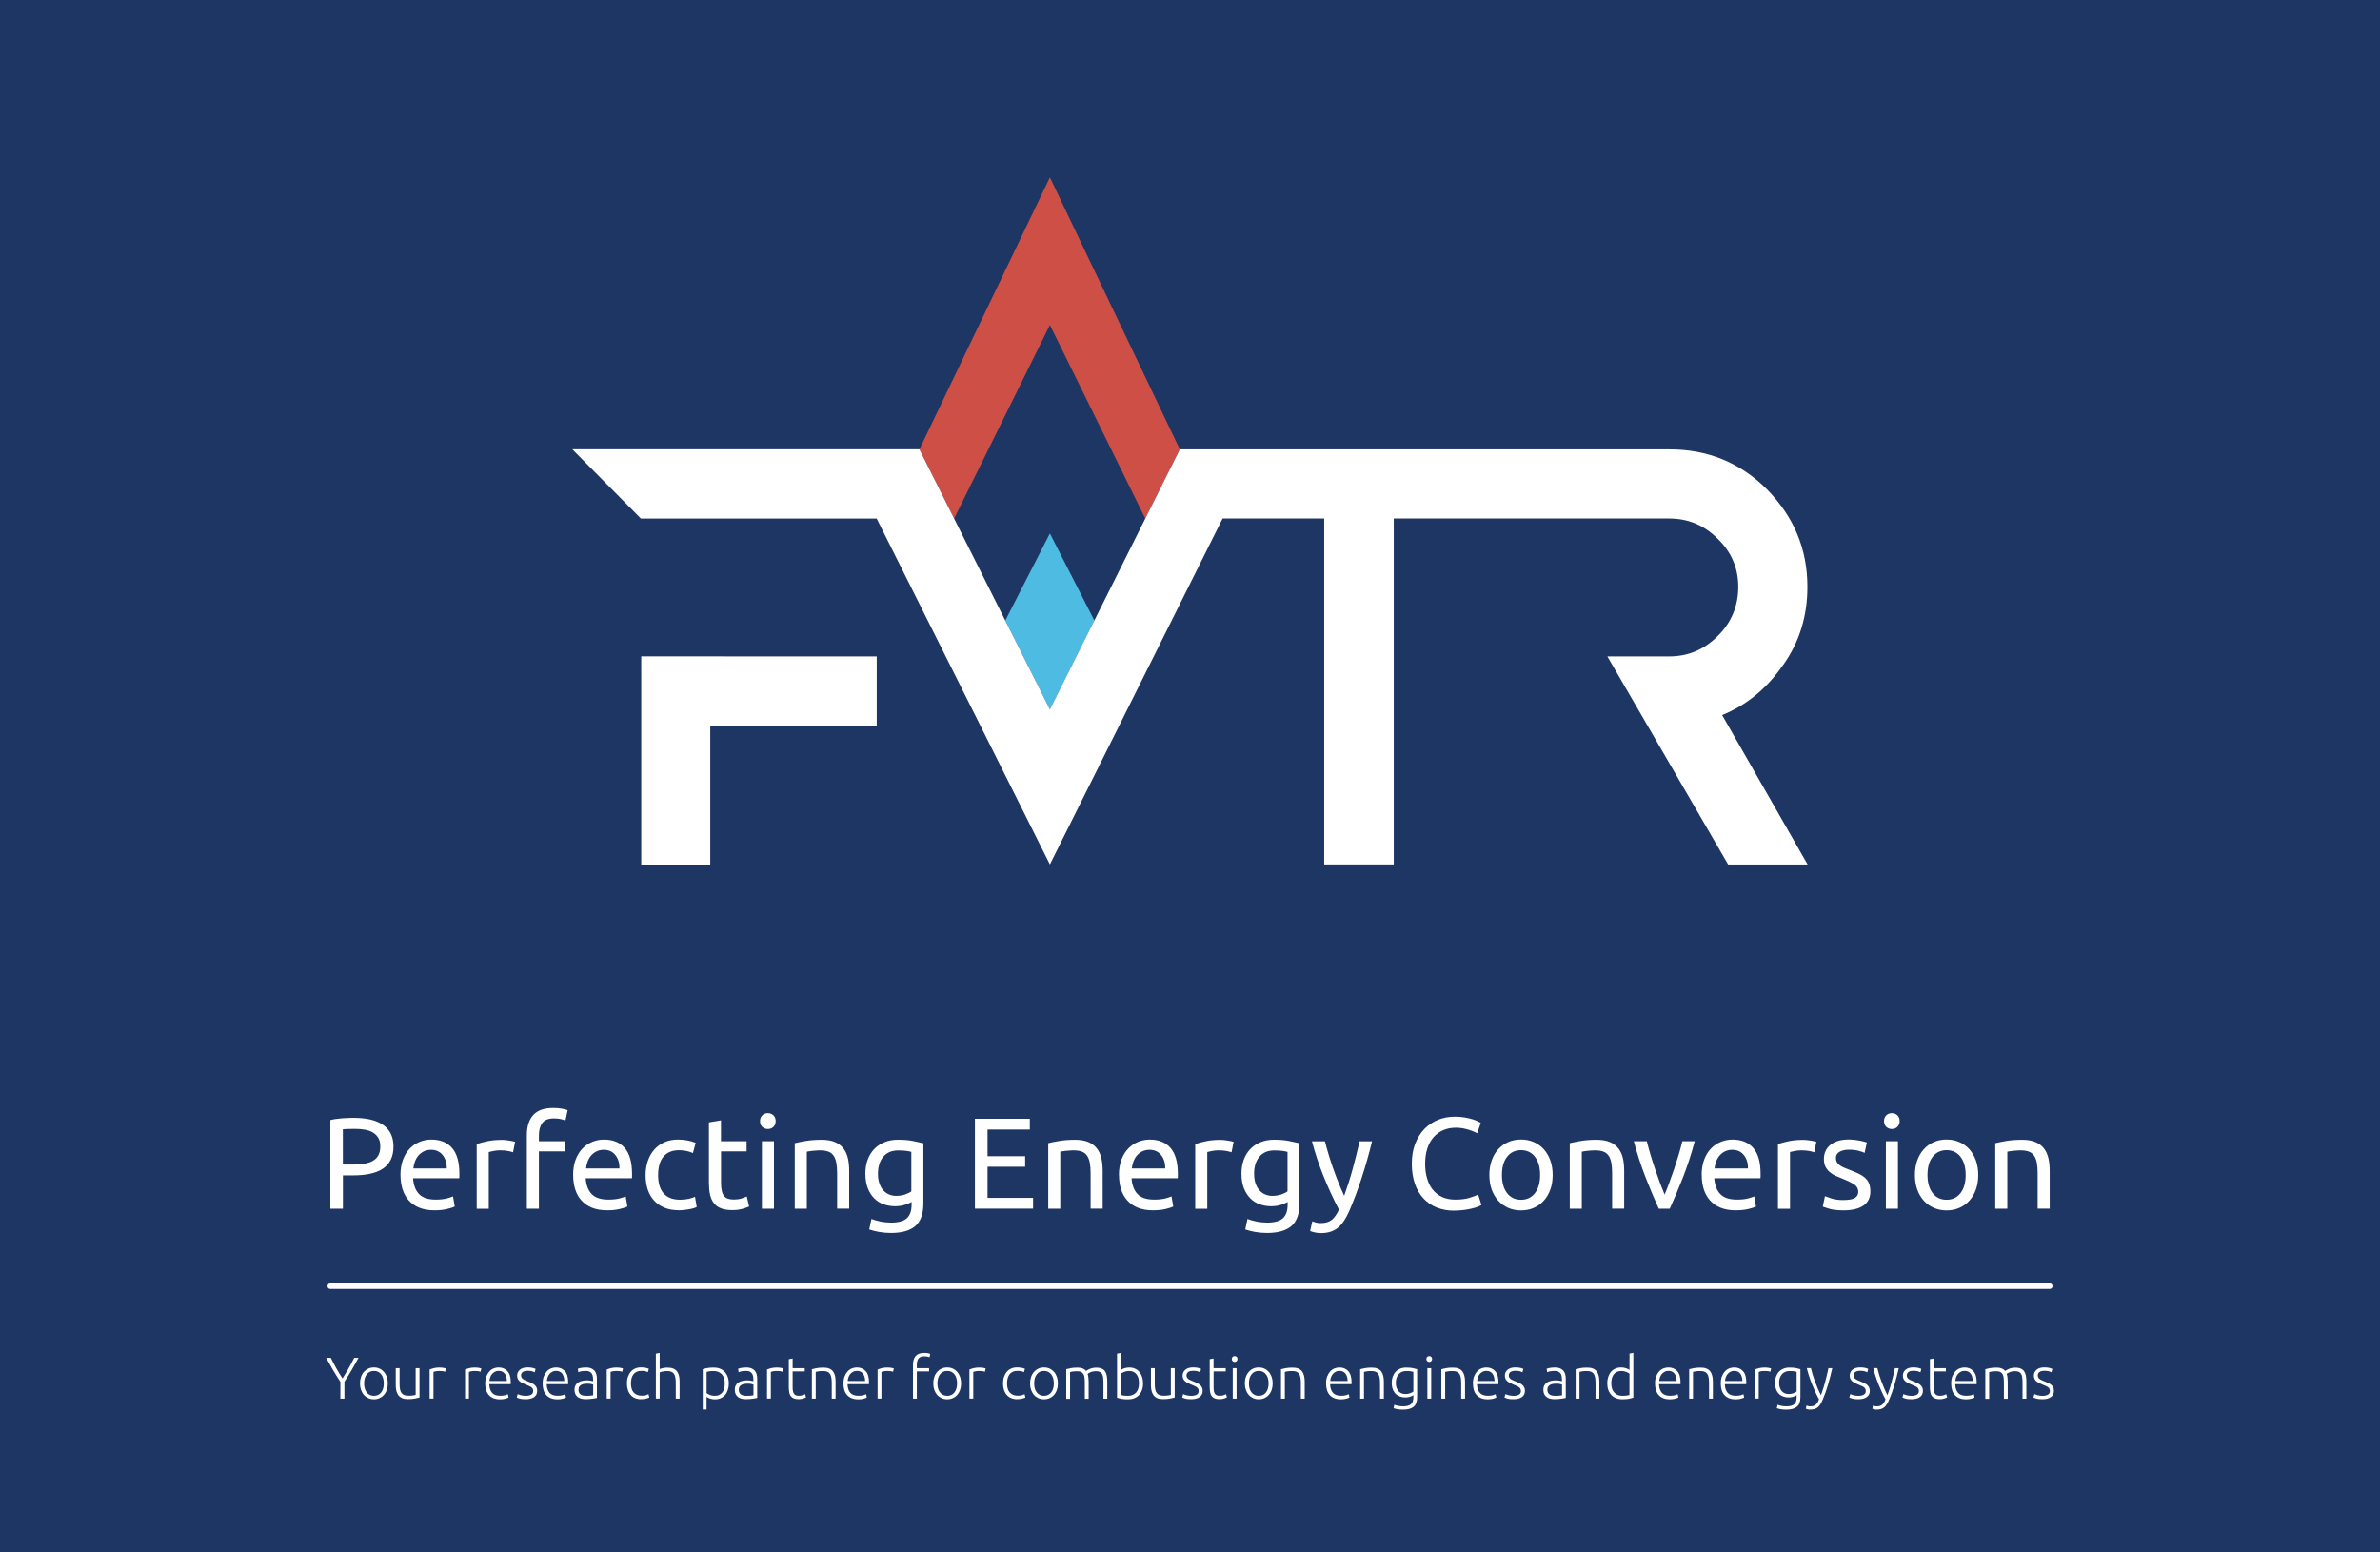 <?xml version="1.0" encoding="UTF-8"?>
<svg xmlns="http://www.w3.org/2000/svg" id="Ebene_1" data-name="Ebene 1" viewBox="0 0 460 300">
  <defs>
    <style>
      .cls-1 {
        fill: #fff;
      }

      .cls-2 {
        fill: #4ebce2;
      }

      .cls-3 {
        fill: #cd4f46;
      }

      .cls-4 {
        fill: #1e3664;
      }
    </style>
  </defs>
  <rect class="cls-4" x="-432.36" y="-341.72" width="1663.66" height="1194.89"></rect>
  <g>
    <g>
      <polygon class="cls-3" points="221.36 100.21 228.04 86.85 202.92 34.27 177.7 86.84 184.41 100.21 202.92 62.8 221.36 100.21"></polygon>
      <polygon class="cls-2" points="194.3 119.92 202.92 137.11 211.52 119.92 202.92 103.08 194.3 119.92"></polygon>
      <polygon class="cls-1" points="123.94 167.07 137.28 167.07 137.28 140.39 169.45 140.38 169.45 126.85 123.94 126.84 123.94 167.07"></polygon>
      <path class="cls-1" d="M344.61,128.56c3.21-4.51,4.72-9.53,4.72-15.15,0-7.32-2.61-13.54-7.83-18.86-5.22-5.22-11.53-7.71-18.86-7.71h-94.6l-25.12,50.26-25.23-50.28h-67.08l13.26,13.39h45.57l33.48,66.84,33.38-66.85h19.64v66.85h13.44v-66.85s53.25,0,53.25,0c3.61,0,6.72,1.27,9.33,3.88,2.71,2.61,4.01,5.72,4.01,9.33s-1.3,6.92-4.01,9.53c-2.61,2.61-5.72,3.91-9.33,3.91h-11.96s23.34,40.21,23.34,40.21h15.36l-16.52-28.87c4.71-1.91,8.63-5.12,11.74-9.63Z"></path>
    </g>
    <g>
      <path class="cls-1" d="M68.45,216.03c2.44,0,4.32.46,5.63,1.39,1.31.93,1.97,2.31,1.97,4.15,0,1-.18,1.86-.54,2.57-.36.71-.88,1.29-1.55,1.73s-1.5.76-2.47.97-2.06.3-3.28.3h-1.93v6.44h-2.43v-17.13c.68-.17,1.45-.28,2.29-.34s1.62-.09,2.32-.09ZM68.65,218.16c-1.04,0-1.83.02-2.38.07v6.82h1.83c.84,0,1.59-.05,2.26-.16.67-.11,1.23-.29,1.69-.55s.82-.61,1.07-1.07c.25-.45.38-1.03.38-1.73s-.13-1.22-.39-1.65-.61-.78-1.05-1.04-.96-.44-1.54-.54c-.59-.1-1.2-.15-1.86-.15Z"></path>
      <path class="cls-1" d="M77.4,227.09c0-1.15.17-2.16.5-3.02.33-.86.78-1.58,1.33-2.14.55-.57,1.19-.99,1.91-1.28s1.45-.43,2.21-.43c1.75,0,3.1.55,4.04,1.64.94,1.09,1.4,2.76,1.4,5v.39c0,.16,0,.31-.03.44h-8.93c.1,1.35.49,2.38,1.18,3.08.69.7,1.76,1.05,3.21,1.05.82,0,1.51-.07,2.07-.21.56-.14.98-.28,1.27-.41l.33,1.96c-.28.15-.78.31-1.49.48-.71.17-1.52.25-2.42.25-1.14,0-2.12-.17-2.95-.51s-1.51-.82-2.04-1.42c-.54-.6-.93-1.32-1.19-2.14s-.39-1.73-.39-2.72ZM86.35,225.81c.02-1.05-.25-1.92-.79-2.59-.54-.68-1.29-1.02-2.24-1.02-.53,0-1.01.11-1.42.31-.41.21-.76.48-1.04.81-.28.33-.51.72-.66,1.15-.16.43-.26.88-.31,1.33h6.47Z"></path>
      <path class="cls-1" d="M96.96,220.27c.2,0,.43.01.69.04.26.03.51.06.76.1.25.04.48.08.69.13s.36.08.46.11l-.4,2.03c-.18-.07-.49-.15-.92-.24-.43-.09-.97-.14-1.64-.14-.44,0-.87.05-1.29.14s-.71.16-.84.19v10.96h-2.33v-12.49c.55-.2,1.24-.39,2.06-.56s1.74-.26,2.76-.26Z"></path>
      <path class="cls-1" d="M106.91,214.12c.69,0,1.27.05,1.77.15.49.1.84.19,1.04.28l-.43,2.01c-.2-.1-.49-.2-.85-.29-.37-.09-.82-.14-1.35-.14-1.09,0-1.85.3-2.28.89-.44.59-.65,1.39-.65,2.39v1.13h5.01v1.96h-5.01v11.08h-2.33v-14.22c0-1.67.41-2.96,1.23-3.87.82-.91,2.11-1.37,3.86-1.37Z"></path>
      <path class="cls-1" d="M110.77,227.09c0-1.15.17-2.16.5-3.02.33-.86.78-1.58,1.33-2.14.55-.57,1.19-.99,1.91-1.28s1.45-.43,2.21-.43c1.75,0,3.1.55,4.04,1.64.94,1.09,1.4,2.76,1.4,5v.39c0,.16,0,.31-.03.44h-8.93c.1,1.35.49,2.38,1.18,3.08.69.7,1.76,1.05,3.21,1.05.82,0,1.51-.07,2.07-.21.56-.14.98-.28,1.27-.41l.33,1.96c-.28.15-.78.31-1.49.48-.71.17-1.52.25-2.42.25-1.14,0-2.12-.17-2.95-.51s-1.51-.82-2.04-1.42c-.54-.6-.93-1.32-1.19-2.14s-.39-1.73-.39-2.72ZM119.73,225.81c.02-1.05-.25-1.92-.79-2.59-.54-.68-1.29-1.02-2.24-1.02-.53,0-1.01.11-1.42.31-.41.21-.76.48-1.04.81-.28.33-.51.72-.66,1.15-.16.43-.26.88-.31,1.33h6.47Z"></path>
      <path class="cls-1" d="M131.18,233.88c-1.05,0-1.98-.17-2.77-.5-.79-.33-1.46-.8-2.01-1.4-.54-.6-.95-1.32-1.22-2.14-.27-.83-.4-1.74-.4-2.75s.15-1.92.44-2.76c.29-.84.71-1.56,1.24-2.17.53-.61,1.19-1.09,1.97-1.43s1.64-.51,2.6-.51c.58,0,1.17.05,1.75.15.58.1,1.14.26,1.68.48l-.53,1.98c-.35-.17-.76-.3-1.22-.4-.46-.1-.95-.15-1.47-.15-1.3,0-2.3.41-3,1.23-.69.82-1.04,2.02-1.04,3.59,0,.7.08,1.35.24,1.93.16.59.41,1.09.75,1.5.34.42.78.74,1.32.97s1.19.34,1.96.34c.62,0,1.18-.06,1.68-.18.5-.12.89-.24,1.18-.38l.33,1.96c-.13.08-.33.16-.58.24-.25.08-.53.14-.85.2-.32.06-.66.11-1.02.15s-.71.06-1.04.06Z"></path>
      <path class="cls-1" d="M139.36,220.54h4.94v1.96h-4.94v6.02c0,.65.05,1.19.15,1.62.1.43.25.76.45,1,.2.24.45.41.75.51.3.1.65.15,1.05.15.7,0,1.27-.08,1.69-.24.43-.16.72-.27.89-.34l.45,1.93c-.23.12-.64.26-1.23.44-.59.18-1.25.26-2.01.26-.89,0-1.62-.11-2.19-.34-.58-.23-1.04-.56-1.39-1.02-.35-.45-.6-1.01-.74-1.67-.14-.66-.21-1.43-.21-2.29v-11.63l2.33-.4v4.04Z"></path>
      <path class="cls-1" d="M148.41,218.18c-.42,0-.77-.14-1.07-.41-.29-.28-.44-.65-.44-1.12s.15-.84.44-1.12c.29-.28.65-.41,1.07-.41s.77.14,1.07.41c.29.28.44.65.44,1.12s-.15.84-.44,1.12c-.29.28-.65.41-1.07.41ZM149.59,233.58h-2.33v-13.04h2.33v13.04Z"></path>
      <path class="cls-1" d="M153.6,220.92c.53-.13,1.24-.28,2.13-.43.89-.15,1.91-.23,3.06-.23,1.04,0,1.9.15,2.58.44.68.29,1.23.7,1.64,1.23.41.53.7,1.16.87,1.89s.25,1.55.25,2.43v7.32h-2.33v-6.82c0-.8-.05-1.49-.16-2.06-.11-.57-.29-1.03-.54-1.38-.25-.35-.58-.61-1-.76-.42-.16-.94-.24-1.55-.24-.25,0-.51,0-.78.03-.27.02-.52.04-.77.06-.24.03-.46.06-.65.09-.19.03-.33.06-.41.08v11.01h-2.33v-12.66Z"></path>
      <path class="cls-1" d="M176.17,232.28c-.2.13-.59.31-1.17.51s-1.25.31-2.02.31-1.53-.13-2.22-.38c-.69-.25-1.3-.64-1.82-1.17s-.93-1.18-1.23-1.97c-.3-.79-.45-1.72-.45-2.81,0-.95.14-1.83.43-2.62s.7-1.48,1.24-2.06c.54-.58,1.21-1.03,1.99-1.35.79-.33,1.67-.49,2.66-.49,1.09,0,2.03.08,2.85.24.81.16,1.49.31,2.04.44v11.63c0,2.01-.52,3.46-1.55,4.36s-2.61,1.35-4.71,1.35c-.82,0-1.59-.07-2.32-.2-.73-.13-1.36-.29-1.89-.48l.43-2.03c.47.18,1.04.35,1.72.49.68.14,1.38.21,2.12.21,1.39,0,2.39-.28,3-.83.61-.55.92-1.43.92-2.63v-.55ZM176.14,222.6c-.23-.07-.55-.13-.94-.19-.39-.06-.92-.09-1.59-.09-1.25,0-2.22.41-2.9,1.23-.68.82-1.02,1.9-1.02,3.26,0,.75.1,1.4.29,1.93.19.53.45.98.78,1.33.33.35.7.61,1.13.78.43.17.87.25,1.32.25.62,0,1.19-.09,1.7-.26s.93-.38,1.23-.61v-7.62Z"></path>
      <path class="cls-1" d="M188.43,233.58v-17.38h10.61v2.08h-8.17v5.16h7.27v2.03h-7.27v6.02h8.8v2.08h-11.23Z"></path>
      <path class="cls-1" d="M202.59,220.92c.53-.13,1.24-.28,2.13-.43.89-.15,1.9-.23,3.06-.23,1.03,0,1.9.15,2.58.44.69.29,1.23.7,1.64,1.23.41.53.7,1.16.87,1.89s.25,1.55.25,2.43v7.32h-2.33v-6.82c0-.8-.05-1.49-.16-2.06-.11-.57-.29-1.03-.54-1.38s-.59-.61-1-.76c-.42-.16-.94-.24-1.55-.24-.25,0-.51,0-.78.03s-.52.04-.77.06c-.24.03-.46.06-.65.09-.19.03-.33.06-.41.08v11.01h-2.33v-12.66Z"></path>
      <path class="cls-1" d="M216.26,227.09c0-1.15.17-2.16.5-3.02.33-.86.78-1.58,1.33-2.14.55-.57,1.19-.99,1.91-1.28.72-.28,1.45-.43,2.21-.43,1.75,0,3.1.55,4.04,1.64s1.4,2.76,1.4,5v.39c0,.16,0,.31-.02.44h-8.93c.1,1.35.49,2.38,1.18,3.08.69.7,1.75,1.05,3.21,1.05.82,0,1.51-.07,2.07-.21.56-.14.98-.28,1.27-.41l.33,1.96c-.28.15-.78.31-1.49.48-.71.17-1.52.25-2.42.25-1.14,0-2.12-.17-2.95-.51-.83-.34-1.51-.82-2.04-1.42-.53-.6-.93-1.32-1.19-2.14s-.39-1.73-.39-2.72ZM225.21,225.81c.02-1.05-.25-1.92-.79-2.59-.54-.68-1.29-1.02-2.24-1.02-.54,0-1.01.11-1.42.31-.41.21-.76.48-1.04.81-.28.33-.5.72-.66,1.15s-.26.88-.31,1.33h6.47Z"></path>
      <path class="cls-1" d="M235.82,220.27c.2,0,.43.01.69.04s.51.06.77.1c.25.04.48.08.69.13.21.04.36.08.46.11l-.4,2.03c-.19-.07-.49-.15-.92-.24s-.97-.14-1.64-.14c-.43,0-.87.05-1.29.14-.42.09-.71.16-.84.19v10.96h-2.33v-12.49c.55-.2,1.24-.39,2.06-.56.82-.18,1.74-.26,2.76-.26Z"></path>
      <path class="cls-1" d="M248.86,232.28c-.2.13-.59.31-1.17.51-.58.21-1.25.31-2.02.31s-1.52-.13-2.22-.38c-.69-.25-1.3-.64-1.82-1.17s-.93-1.18-1.23-1.97c-.3-.79-.45-1.72-.45-2.81,0-.95.14-1.83.43-2.62.28-.79.7-1.48,1.24-2.06.54-.58,1.21-1.03,1.99-1.35.79-.33,1.67-.49,2.66-.49,1.09,0,2.04.08,2.85.24s1.49.31,2.04.44v11.63c0,2.01-.52,3.46-1.55,4.36-1.04.9-2.61,1.35-4.72,1.35-.82,0-1.59-.07-2.32-.2-.73-.13-1.36-.29-1.89-.48l.43-2.03c.47.18,1.04.35,1.72.49.68.14,1.38.21,2.12.21,1.39,0,2.39-.28,3-.83.61-.55.92-1.43.92-2.63v-.55ZM248.83,222.6c-.23-.07-.55-.13-.94-.19-.39-.06-.92-.09-1.59-.09-1.25,0-2.22.41-2.9,1.23-.68.82-1.01,1.9-1.01,3.26,0,.75.1,1.4.29,1.93s.45.98.78,1.33.7.61,1.13.78c.43.17.87.25,1.32.25.62,0,1.19-.09,1.71-.26.52-.18.93-.38,1.23-.61v-7.62Z"></path>
      <path class="cls-1" d="M253.64,236.01c.19.08.42.16.72.24.29.08.58.11.87.11.92,0,1.64-.21,2.15-.61.52-.41.99-1.07,1.41-1.99-1.05-2.01-2.04-4.13-2.95-6.38-.91-2.25-1.67-4.53-2.27-6.83h2.51c.18.75.41,1.56.67,2.43.26.87.55,1.76.87,2.68.32.92.66,1.84,1.03,2.76.37.92.75,1.81,1.15,2.66.63-1.75,1.19-3.49,1.65-5.21.47-1.72.91-3.49,1.33-5.32h2.41c-.6,2.46-1.27,4.82-2.01,7.08-.74,2.27-1.53,4.38-2.38,6.36-.33.75-.68,1.4-1.04,1.94-.36.54-.76.99-1.19,1.34s-.92.61-1.47.78c-.54.17-1.16.25-1.84.25-.18,0-.38-.01-.58-.04-.2-.02-.4-.06-.59-.1-.19-.04-.37-.09-.53-.14-.16-.05-.27-.09-.34-.13l.42-1.88Z"></path>
      <path class="cls-1" d="M281.05,233.96c-1.22,0-2.33-.2-3.34-.6-1-.4-1.86-.99-2.58-1.76-.72-.77-1.28-1.72-1.67-2.85-.39-1.13-.59-2.42-.59-3.87s.22-2.75.66-3.87,1.04-2.08,1.79-2.85,1.63-1.35,2.63-1.76c1-.4,2.07-.6,3.21-.6.72,0,1.37.05,1.94.15.58.1,1.08.22,1.51.35s.77.27,1.04.4c.27.13.45.23.55.3l-.7,2.01c-.15-.1-.37-.21-.65-.33-.28-.12-.61-.23-.97-.35s-.75-.21-1.18-.29-.86-.11-1.29-.11c-.92,0-1.75.16-2.48.48-.73.32-1.36.78-1.88,1.38s-.92,1.33-1.19,2.19-.41,1.83-.41,2.9.12,1.98.37,2.83c.24.85.6,1.58,1.09,2.19s1.09,1.08,1.82,1.42c.73.33,1.58.5,2.54.5,1.12,0,2.05-.12,2.78-.35.74-.23,1.29-.44,1.65-.63l.63,2.01c-.12.08-.32.19-.63.31-.3.13-.68.25-1.13.36-.45.12-.98.22-1.58.3s-1.25.13-1.95.13Z"></path>
      <path class="cls-1" d="M300.1,227.06c0,1.04-.15,1.97-.45,2.81-.3.84-.72,1.55-1.27,2.16-.54.6-1.19,1.07-1.94,1.39-.75.33-1.57.49-2.46.49s-1.71-.16-2.46-.49c-.75-.33-1.4-.79-1.94-1.39-.54-.6-.97-1.32-1.27-2.16-.3-.84-.45-1.77-.45-2.81s.15-1.95.45-2.8c.3-.84.72-1.57,1.27-2.17.54-.6,1.19-1.07,1.94-1.39.75-.33,1.57-.49,2.46-.49s1.71.16,2.46.49c.75.33,1.4.79,1.94,1.39.54.6.97,1.33,1.27,2.17.3.84.45,1.78.45,2.8ZM297.67,227.06c0-1.47-.33-2.64-.99-3.5-.66-.86-1.56-1.29-2.7-1.29s-2.03.43-2.7,1.29-.99,2.03-.99,3.5.33,2.64.99,3.5,1.56,1.29,2.7,1.29,2.03-.43,2.7-1.29c.66-.86.99-2.03.99-3.5Z"></path>
      <path class="cls-1" d="M303.39,220.92c.53-.13,1.24-.28,2.13-.43.89-.15,1.9-.23,3.06-.23,1.03,0,1.9.15,2.58.44.69.29,1.23.7,1.64,1.23.41.53.7,1.16.87,1.89s.25,1.55.25,2.43v7.32h-2.33v-6.82c0-.8-.05-1.49-.16-2.06-.11-.57-.29-1.03-.54-1.38s-.59-.61-1-.76c-.42-.16-.94-.24-1.55-.24-.25,0-.51,0-.78.03s-.52.04-.77.06c-.24.03-.46.06-.65.09-.19.03-.33.06-.41.08v11.01h-2.33v-12.66Z"></path>
      <path class="cls-1" d="M327.56,220.54c-.65,2.44-1.42,4.78-2.29,7.02-.88,2.24-1.73,4.25-2.55,6.02h-2.11c-.82-1.77-1.67-3.78-2.54-6.02-.88-2.24-1.64-4.58-2.29-7.02h2.51c.2.82.44,1.69.72,2.62.28.93.57,1.85.88,2.76.31.91.62,1.79.94,2.65.32.85.62,1.61.9,2.28.28-.67.59-1.43.9-2.28.32-.85.63-1.73.94-2.65s.6-1.83.88-2.76c.28-.93.51-1.8.71-2.62h2.41Z"></path>
      <path class="cls-1" d="M328.89,227.09c0-1.15.17-2.16.5-3.02.33-.86.78-1.58,1.33-2.14.55-.57,1.19-.99,1.91-1.28.72-.28,1.45-.43,2.21-.43,1.75,0,3.1.55,4.04,1.64s1.4,2.76,1.4,5v.39c0,.16,0,.31-.02.44h-8.93c.1,1.35.49,2.38,1.18,3.08.69.7,1.75,1.05,3.21,1.05.82,0,1.51-.07,2.07-.21.56-.14.98-.28,1.27-.41l.33,1.96c-.28.15-.78.31-1.49.48-.71.17-1.52.25-2.42.25-1.14,0-2.12-.17-2.95-.51-.83-.34-1.51-.82-2.04-1.42-.53-.6-.93-1.32-1.19-2.14s-.39-1.73-.39-2.72ZM337.84,225.81c.02-1.05-.25-1.92-.79-2.59-.54-.68-1.29-1.02-2.24-1.02-.54,0-1.01.11-1.42.31-.41.21-.76.48-1.04.81-.28.33-.5.72-.66,1.15s-.26.88-.31,1.33h6.47Z"></path>
      <path class="cls-1" d="M348.45,220.27c.2,0,.43.01.69.04s.51.06.77.1c.25.04.48.08.69.13.21.04.36.08.46.11l-.4,2.03c-.19-.07-.49-.15-.92-.24s-.97-.14-1.64-.14c-.43,0-.87.05-1.29.14-.42.09-.71.16-.84.19v10.96h-2.33v-12.49c.55-.2,1.24-.39,2.06-.56.82-.18,1.74-.26,2.76-.26Z"></path>
      <path class="cls-1" d="M356.35,231.9c.95,0,1.66-.12,2.12-.38s.69-.65.69-1.2-.22-1.02-.68-1.35c-.45-.33-1.19-.71-2.23-1.13-.5-.2-.98-.41-1.44-.61s-.86-.46-1.19-.74c-.33-.28-.6-.63-.8-1.03-.2-.4-.3-.89-.3-1.48,0-1.15.43-2.07,1.28-2.75.85-.68,2.01-1.02,3.49-1.02.37,0,.73.02,1.1.06.37.04.71.09,1.03.15s.6.12.84.19c.24.07.43.13.56.18l-.43,2.01c-.25-.13-.64-.27-1.18-.41-.54-.14-1.18-.21-1.93-.21-.65,0-1.22.13-1.71.39-.49.26-.73.66-.73,1.22,0,.28.05.53.16.75.11.22.28.41.5.59.23.18.51.34.84.49.33.15.73.31,1.2.48.62.23,1.17.46,1.65.69.48.23.9.49,1.24.79s.61.66.79,1.09.28.95.28,1.57c0,1.2-.45,2.12-1.34,2.73-.9.62-2.17.93-3.82.93-1.15,0-2.06-.1-2.71-.29-.65-.19-1.1-.34-1.33-.44l.42-2.01c.27.1.69.25,1.28.45.59.2,1.36.3,2.33.3Z"></path>
      <path class="cls-1" d="M365.65,218.18c-.42,0-.77-.14-1.07-.41-.29-.28-.44-.65-.44-1.12s.15-.84.44-1.12c.29-.28.65-.41,1.07-.41s.77.14,1.07.41c.29.28.44.65.44,1.12s-.15.84-.44,1.12c-.29.28-.65.41-1.07.41ZM366.83,233.58h-2.33v-13.04h2.33v13.04Z"></path>
      <path class="cls-1" d="M382.35,227.06c0,1.04-.15,1.97-.45,2.81-.3.84-.72,1.55-1.27,2.16-.54.6-1.19,1.07-1.94,1.39-.75.33-1.57.49-2.46.49s-1.71-.16-2.46-.49c-.75-.33-1.4-.79-1.94-1.39-.54-.6-.97-1.32-1.27-2.16-.3-.84-.45-1.77-.45-2.81s.15-1.95.45-2.8c.3-.84.72-1.57,1.27-2.17.54-.6,1.19-1.07,1.94-1.39.75-.33,1.57-.49,2.46-.49s1.71.16,2.46.49c.75.33,1.4.79,1.94,1.39.54.6.97,1.33,1.27,2.17.3.84.45,1.78.45,2.8ZM379.92,227.06c0-1.47-.33-2.64-.99-3.5-.66-.86-1.56-1.29-2.7-1.29s-2.03.43-2.7,1.29-.99,2.03-.99,3.5.33,2.64.99,3.5,1.56,1.29,2.7,1.29,2.03-.43,2.7-1.29c.66-.86.99-2.03.99-3.5Z"></path>
      <path class="cls-1" d="M385.63,220.92c.53-.13,1.24-.28,2.13-.43.89-.15,1.9-.23,3.06-.23,1.03,0,1.9.15,2.58.44.69.29,1.23.7,1.64,1.23.41.53.7,1.16.87,1.89s.25,1.55.25,2.43v7.32h-2.33v-6.82c0-.8-.05-1.49-.16-2.06-.11-.57-.29-1.03-.54-1.38s-.59-.61-1-.76c-.42-.16-.94-.24-1.55-.24-.25,0-.51,0-.78.03s-.52.04-.77.06c-.24.03-.46.06-.65.09-.19.03-.33.06-.41.08v11.01h-2.33v-12.66Z"></path>
    </g>
    <path class="cls-1" d="M396.16,249.09H63.84c-.3,0-.54-.24-.54-.54s.24-.54.54-.54h332.33c.3,0,.54.24.54.54s-.24.54-.54.54Z"></path>
    <g>
      <path class="cls-1" d="M65.79,270.28v-3.24c-.54-.83-1.04-1.63-1.49-2.4-.45-.77-.87-1.52-1.26-2.25h.9c.32.67.67,1.34,1.06,2.03.38.69.79,1.34,1.2,1.96.4-.62.8-1.28,1.19-1.96.39-.69.74-1.36,1.07-2.03h.84c-.4.72-.83,1.47-1.27,2.25-.45.78-.93,1.57-1.46,2.37v3.27h-.77Z"></path>
      <path class="cls-1" d="M74.96,267.34c0,.46-.07.88-.2,1.26-.13.38-.32.7-.56.97-.24.27-.52.47-.85.62-.33.15-.69.22-1.08.22s-.76-.07-1.08-.22c-.33-.15-.61-.35-.85-.62s-.42-.59-.56-.97c-.13-.38-.2-.8-.2-1.26s.07-.88.2-1.26c.13-.38.32-.7.56-.97s.52-.48.85-.63c.33-.15.69-.22,1.08-.22s.75.07,1.08.22c.33.15.61.36.85.63.24.27.42.59.56.97.13.38.2.8.2,1.26ZM74.18,267.34c0-.74-.17-1.32-.51-1.76-.34-.44-.8-.65-1.39-.65s-1.05.22-1.39.65c-.34.44-.51,1.02-.51,1.76s.17,1.32.51,1.75c.34.43.8.65,1.39.65s1.05-.22,1.39-.65.51-1.02.51-1.75Z"></path>
      <path class="cls-1" d="M81.08,270.07c-.22.06-.52.13-.89.2-.37.08-.83.11-1.37.11-.44,0-.81-.06-1.1-.19s-.53-.31-.72-.55c-.18-.24-.31-.52-.39-.85-.08-.33-.12-.7-.12-1.1v-3.3h.74v3.06c0,.42.03.77.09,1.06.06.29.16.52.3.7.14.18.31.31.53.39.22.08.48.12.79.12.35,0,.65-.02.91-.06s.42-.07.49-.1v-5.17h.74v5.68Z"></path>
      <path class="cls-1" d="M85.04,264.28c.24,0,.47.02.69.06.22.04.37.08.45.11l-.15.64c-.06-.03-.18-.06-.37-.1-.19-.03-.43-.05-.73-.05s-.57.02-.77.07-.32.08-.38.11v5.15h-.74v-5.61c.19-.08.45-.17.78-.26.33-.09.74-.13,1.22-.13Z"></path>
      <path class="cls-1" d="M91.89,264.28c.24,0,.47.02.69.06.22.04.37.08.45.11l-.15.64c-.06-.03-.18-.06-.37-.1-.19-.03-.43-.05-.73-.05s-.57.02-.77.07-.32.08-.38.11v5.15h-.74v-5.61c.19-.08.45-.17.78-.26.33-.09.74-.13,1.22-.13Z"></path>
      <path class="cls-1" d="M93.79,267.33c0-.52.07-.97.22-1.35.15-.38.34-.7.58-.96s.51-.45.82-.57c.31-.13.62-.19.95-.19.72,0,1.3.24,1.72.71.43.47.64,1.19.64,2.17,0,.06,0,.12,0,.18,0,.06,0,.12-.02.17h-4.13c.02.72.2,1.27.53,1.66s.86.58,1.59.58c.4,0,.72-.04.96-.11.23-.08.41-.14.51-.19l.14.64c-.11.06-.3.13-.6.22s-.64.13-1.03.13c-.52,0-.96-.08-1.32-.23-.36-.15-.66-.36-.9-.64-.23-.27-.41-.6-.51-.97-.11-.38-.16-.79-.16-1.23ZM97.97,266.86c-.01-.61-.16-1.09-.43-1.43s-.66-.51-1.16-.51c-.27,0-.5.05-.71.16-.21.11-.39.25-.55.43-.16.18-.28.39-.36.62-.09.24-.14.48-.15.74h3.37Z"></path>
      <path class="cls-1" d="M101.58,269.75c.42,0,.78-.07,1.05-.21.28-.14.42-.38.42-.71,0-.16-.02-.3-.07-.41-.05-.11-.13-.22-.24-.31-.11-.09-.26-.18-.45-.26-.19-.08-.42-.18-.69-.3-.22-.09-.43-.18-.63-.28-.2-.1-.37-.21-.52-.33-.15-.13-.27-.28-.36-.45s-.14-.39-.14-.64c0-.48.18-.86.54-1.16.36-.3.86-.44,1.48-.44.4,0,.73.03,1,.1.26.07.45.13.55.18l-.17.66c-.09-.05-.24-.11-.46-.18-.22-.08-.53-.11-.95-.11-.17,0-.32.02-.47.05-.15.03-.28.09-.39.16-.11.07-.2.16-.27.27-.07.11-.1.24-.1.4s.03.3.09.41c.06.11.15.22.27.3.12.09.26.17.43.24s.37.16.59.25c.23.09.45.18.65.28s.39.21.55.34c.16.13.29.29.39.48s.15.42.15.7c0,.53-.2.93-.6,1.21-.4.27-.94.41-1.63.41-.52,0-.91-.04-1.18-.13-.27-.09-.45-.15-.55-.2l.19-.67s.07.04.15.07c.08.03.18.07.31.11.13.04.28.08.46.11s.38.05.62.05Z"></path>
      <path class="cls-1" d="M104.89,267.33c0-.52.07-.97.22-1.35.15-.38.34-.7.58-.96s.51-.45.82-.57c.31-.13.62-.19.95-.19.72,0,1.3.24,1.72.71.43.47.64,1.19.64,2.17,0,.06,0,.12,0,.18,0,.06,0,.12-.02.17h-4.13c.02.72.2,1.27.53,1.66s.86.58,1.59.58c.4,0,.72-.04.96-.11.23-.08.41-.14.51-.19l.14.64c-.11.06-.3.13-.6.22s-.64.13-1.03.13c-.52,0-.96-.08-1.32-.23-.36-.15-.66-.36-.9-.64-.23-.27-.41-.6-.51-.97-.11-.38-.16-.79-.16-1.23ZM109.07,266.86c-.01-.61-.16-1.09-.43-1.43s-.66-.51-1.16-.51c-.27,0-.5.05-.71.16-.21.11-.39.25-.55.43-.16.18-.28.39-.36.62-.09.24-.14.48-.15.74h3.37Z"></path>
      <path class="cls-1" d="M113.27,264.26c.39,0,.72.06.98.17s.49.26.65.45.29.42.36.69c.08.27.11.55.11.86v3.71c-.08.02-.19.05-.33.07s-.31.05-.5.08c-.19.03-.4.06-.63.07s-.47.03-.71.03c-.31,0-.6-.03-.86-.1-.26-.07-.49-.18-.68-.32s-.35-.34-.46-.57c-.11-.23-.16-.51-.16-.85s.06-.59.18-.82c.12-.23.29-.41.51-.56.22-.15.48-.26.79-.32.3-.07.63-.1.99-.1.11,0,.22,0,.34.02.12.01.23.03.34.05s.2.04.28.06.13.04.16.05v-.36c0-.21-.01-.4-.05-.6-.03-.19-.1-.37-.2-.52s-.25-.28-.43-.38-.43-.14-.73-.14c-.43,0-.76.03-.97.09s-.37.11-.47.15l-.1-.65c.13-.06.33-.12.6-.17.27-.05.59-.08.97-.08ZM113.34,269.74c.29,0,.54,0,.76-.03.22-.02.4-.04.55-.07v-2.07c-.08-.04-.22-.08-.4-.12-.18-.04-.43-.06-.75-.06-.18,0-.37.01-.57.04-.2.03-.38.08-.55.17-.17.09-.3.21-.41.36-.11.15-.16.35-.16.6,0,.22.04.41.11.56.07.15.17.27.31.36.13.09.29.16.48.2.19.04.4.06.63.06Z"></path>
      <path class="cls-1" d="M119.27,264.28c.24,0,.47.02.69.06.22.04.37.08.45.11l-.15.64c-.06-.03-.18-.06-.37-.1-.19-.03-.43-.05-.73-.05s-.57.02-.77.07-.32.08-.38.11v5.15h-.74v-5.61c.19-.08.45-.17.78-.26.33-.09.74-.13,1.22-.13Z"></path>
      <path class="cls-1" d="M123.96,270.4c-.46,0-.86-.07-1.21-.22-.35-.14-.64-.35-.87-.62s-.41-.59-.53-.97-.18-.79-.18-1.25.06-.88.19-1.26c.13-.38.31-.71.54-.98.23-.27.52-.48.85-.63.33-.15.71-.22,1.13-.22.32,0,.62.03.89.08s.49.12.64.2l-.19.64c-.15-.08-.32-.14-.51-.18-.19-.05-.44-.07-.76-.07-.65,0-1.15.21-1.49.63-.34.42-.51,1.02-.51,1.79,0,.35.04.67.11.96.08.29.2.54.37.75.17.21.39.37.66.49.27.12.6.18.98.18.32,0,.59-.04.8-.11.22-.07.37-.13.47-.19l.16.64c-.14.08-.35.15-.64.22-.29.07-.6.11-.92.11Z"></path>
      <path class="cls-1" d="M126.76,270.28v-8.69l.74-.14v3.12c.24-.09.49-.16.74-.21.25-.05.5-.07.75-.07.45,0,.83.06,1.14.19s.55.31.73.55.31.53.38.86c.07.33.11.7.11,1.1v3.29h-.74v-3.05c0-.42-.03-.77-.09-1.06-.06-.29-.15-.52-.28-.71-.13-.18-.31-.31-.53-.39-.22-.08-.5-.12-.83-.12-.13,0-.27.01-.41.03-.15.02-.29.05-.42.07s-.24.06-.35.09c-.1.03-.17.05-.2.07v5.06h-.74Z"></path>
      <path class="cls-1" d="M136.57,272.38h-.74v-7.78c.22-.08.5-.15.84-.22.34-.07.77-.1,1.3-.1.43,0,.82.07,1.18.21.35.14.66.34.91.61.25.27.45.59.59.97.14.38.21.81.21,1.29,0,.45-.06.86-.18,1.23s-.29.7-.52.97-.51.48-.84.63c-.33.15-.71.23-1.13.23-.39,0-.72-.06-1.01-.17-.28-.11-.49-.21-.62-.31v2.44ZM136.57,269.22c.07.05.15.11.26.17.1.06.22.12.36.17s.28.1.44.13c.16.03.33.05.5.05.36,0,.67-.06.92-.19.25-.13.45-.3.6-.51s.26-.47.33-.76.1-.6.1-.93c0-.77-.19-1.37-.58-1.78s-.9-.62-1.54-.62c-.36,0-.66.02-.88.05-.22.03-.39.07-.51.11v4.11Z"></path>
      <path class="cls-1" d="M144.25,264.26c.39,0,.72.06.98.17s.49.26.65.45.29.42.36.69c.08.27.11.55.11.86v3.71c-.08.02-.19.05-.33.07s-.31.05-.5.08c-.19.03-.4.06-.63.07s-.47.03-.71.03c-.31,0-.6-.03-.86-.1-.26-.07-.49-.18-.68-.32s-.35-.34-.46-.57c-.11-.23-.16-.51-.16-.85s.06-.59.18-.82c.12-.23.29-.41.51-.56.22-.15.48-.26.79-.32.3-.07.63-.1.99-.1.11,0,.22,0,.34.02.12.01.23.03.34.05s.2.04.28.06.13.04.16.05v-.36c0-.21-.01-.4-.05-.6-.03-.19-.1-.37-.2-.52s-.25-.28-.43-.38-.43-.14-.73-.14c-.43,0-.76.03-.97.09s-.37.11-.47.15l-.1-.65c.13-.06.33-.12.6-.17.27-.05.59-.08.97-.08ZM144.32,269.74c.29,0,.54,0,.76-.03.22-.02.4-.04.55-.07v-2.07c-.08-.04-.22-.08-.4-.12-.18-.04-.43-.06-.75-.06-.18,0-.37.01-.57.04-.2.03-.38.08-.55.17-.17.09-.3.21-.41.36-.11.15-.16.35-.16.6,0,.22.04.41.11.56.07.15.17.27.31.36.13.09.29.16.48.2.19.04.4.06.63.06Z"></path>
      <path class="cls-1" d="M150.25,264.28c.24,0,.47.02.69.06.22.04.37.08.45.11l-.15.64c-.06-.03-.18-.06-.37-.1-.19-.03-.43-.05-.73-.05s-.57.02-.77.07-.32.08-.38.11v5.15h-.74v-5.61c.19-.08.45-.17.78-.26.33-.09.74-.13,1.22-.13Z"></path>
      <path class="cls-1" d="M153.2,264.39h2.34v.63h-2.34v3.13c0,.33.03.61.09.81.06.21.14.37.24.48.11.11.24.19.39.23.15.04.32.06.5.06.31,0,.56-.04.75-.11.19-.07.34-.14.44-.2l.18.61c-.11.07-.29.15-.56.23-.27.09-.55.13-.86.13-.36,0-.67-.05-.92-.14-.25-.1-.44-.24-.59-.43-.15-.19-.25-.43-.31-.72-.06-.29-.09-.63-.09-1.02v-5.42l.74-.14v1.87Z"></path>
      <path class="cls-1" d="M156.91,264.6c.22-.06.52-.13.89-.2.37-.08.83-.11,1.37-.11.45,0,.82.06,1.12.19.3.13.54.31.72.55.18.24.31.53.38.86.08.33.11.7.11,1.1v3.29h-.74v-3.05c0-.42-.03-.77-.09-1.06-.06-.29-.15-.52-.28-.71-.13-.18-.31-.31-.52-.39-.22-.08-.49-.12-.81-.12-.35,0-.65.02-.9.06-.25.04-.42.07-.5.1v5.17h-.74v-5.68Z"></path>
      <path class="cls-1" d="M163.03,267.33c0-.52.07-.97.22-1.35.15-.38.34-.7.58-.96s.51-.45.82-.57c.31-.13.62-.19.95-.19.72,0,1.3.24,1.72.71.43.47.64,1.19.64,2.17,0,.06,0,.12,0,.18,0,.06,0,.12-.02.17h-4.13c.02.72.2,1.27.53,1.66s.86.58,1.59.58c.4,0,.72-.04.96-.11.23-.08.41-.14.51-.19l.14.64c-.11.06-.3.13-.6.22s-.64.13-1.03.13c-.52,0-.96-.08-1.32-.23-.36-.15-.66-.36-.9-.64-.23-.27-.41-.6-.51-.97-.11-.38-.16-.79-.16-1.23ZM167.21,266.86c-.01-.61-.16-1.09-.43-1.43s-.66-.51-1.16-.51c-.27,0-.5.05-.71.16-.21.11-.39.25-.55.43-.16.18-.28.39-.36.62-.09.24-.14.48-.15.74h3.37Z"></path>
      <path class="cls-1" d="M171.62,264.28c.24,0,.47.02.69.06.22.04.37.08.45.11l-.15.64c-.06-.03-.18-.06-.37-.1-.19-.03-.43-.05-.73-.05s-.57.02-.77.07-.32.08-.38.11v5.15h-.74v-5.61c.19-.08.45-.17.78-.26.33-.09.74-.13,1.22-.13Z"></path>
      <path class="cls-1" d="M178.63,261.45c.32,0,.58.02.78.07.2.05.33.09.39.13l-.15.64c-.08-.04-.21-.08-.37-.12-.16-.04-.37-.06-.62-.06-.52,0-.9.13-1.12.4-.22.27-.34.69-.34,1.27v.61h2.37v.63h-2.37v5.26h-.74v-6.52c0-.77.18-1.34.53-1.73.35-.39.9-.58,1.63-.58Z"></path>
      <path class="cls-1" d="M185.76,267.34c0,.46-.07.88-.2,1.26-.13.38-.32.7-.56.97-.24.27-.52.47-.85.62-.33.15-.69.22-1.08.22s-.76-.07-1.08-.22c-.33-.15-.61-.35-.85-.62s-.42-.59-.56-.97c-.13-.38-.2-.8-.2-1.26s.07-.88.2-1.26c.13-.38.32-.7.56-.97s.52-.48.85-.63c.33-.15.69-.22,1.08-.22s.75.07,1.08.22c.33.15.61.36.85.63.24.27.42.59.56.97.13.38.2.8.2,1.26ZM184.98,267.34c0-.74-.17-1.32-.51-1.76-.34-.44-.8-.65-1.39-.65s-1.05.22-1.39.65c-.34.44-.51,1.02-.51,1.76s.17,1.32.51,1.75c.34.43.8.65,1.39.65s1.05-.22,1.39-.65.51-1.02.51-1.75Z"></path>
      <path class="cls-1" d="M189.37,264.28c.24,0,.47.02.69.06.22.04.37.08.45.11l-.15.64c-.06-.03-.18-.06-.37-.1-.19-.03-.43-.05-.73-.05s-.57.02-.77.07-.32.08-.38.11v5.15h-.74v-5.61c.19-.08.45-.17.78-.26.33-.09.74-.13,1.22-.13Z"></path>
      <path class="cls-1" d="M196.65,270.4c-.46,0-.86-.07-1.21-.22-.35-.14-.64-.35-.87-.62s-.41-.59-.53-.97-.18-.79-.18-1.25.06-.88.19-1.26c.13-.38.31-.71.54-.98.23-.27.52-.48.85-.63.33-.15.71-.22,1.13-.22.32,0,.62.03.89.08s.49.12.64.2l-.19.64c-.15-.08-.32-.14-.51-.18-.19-.05-.44-.07-.76-.07-.65,0-1.15.21-1.49.63-.34.42-.51,1.02-.51,1.79,0,.35.04.67.11.96.08.29.2.54.37.75.17.21.39.37.66.49.27.12.6.18.98.18.32,0,.59-.04.8-.11.22-.07.37-.13.47-.19l.16.64c-.14.08-.35.15-.64.22-.29.07-.6.11-.92.11Z"></path>
      <path class="cls-1" d="M204.47,267.34c0,.46-.07.88-.2,1.26-.13.38-.32.7-.56.97-.24.27-.52.47-.85.62-.33.15-.69.22-1.08.22s-.76-.07-1.08-.22c-.33-.15-.61-.35-.85-.62s-.42-.59-.56-.97c-.13-.38-.2-.8-.2-1.26s.07-.88.2-1.26c.13-.38.32-.7.56-.97s.52-.48.85-.63c.33-.15.69-.22,1.08-.22s.75.07,1.08.22c.33.15.61.36.85.63.24.27.42.59.56.97.13.38.2.8.2,1.26ZM203.68,267.34c0-.74-.17-1.32-.51-1.76-.34-.44-.8-.65-1.39-.65s-1.05.22-1.39.65c-.34.44-.51,1.02-.51,1.76s.17,1.32.51,1.75c.34.43.8.65,1.39.65s1.05-.22,1.39-.65.51-1.02.51-1.75Z"></path>
      <path class="cls-1" d="M206.07,264.6c.22-.06.51-.13.86-.2.35-.08.81-.11,1.37-.11.74,0,1.28.22,1.62.65.04-.03.11-.08.22-.15s.25-.15.42-.22c.17-.08.36-.14.59-.19.22-.05.47-.08.74-.08.45,0,.81.07,1.09.2.28.13.49.32.64.56.15.24.25.53.31.86.05.33.08.7.08,1.09v3.29h-.74v-3.05c0-.39-.02-.72-.05-1.01-.03-.28-.1-.52-.2-.7-.1-.19-.25-.33-.44-.42-.19-.1-.44-.14-.74-.14-.23,0-.43.02-.62.06-.19.04-.35.09-.48.15-.14.06-.25.12-.34.18-.09.06-.15.11-.19.14.07.2.12.42.15.67s.05.51.05.78v3.35h-.74v-3.05c0-.39-.02-.72-.05-1.01-.03-.28-.1-.52-.21-.7-.11-.19-.26-.33-.45-.42-.19-.1-.45-.14-.77-.14-.36,0-.66.02-.9.06s-.4.07-.47.1v5.17h-.74v-5.68Z"></path>
      <path class="cls-1" d="M216.63,264.75c.13-.1.34-.2.62-.31s.62-.17,1.01-.17c.42,0,.8.08,1.13.23.33.15.61.36.84.64.23.27.4.6.52.97s.18.79.18,1.23c0,.48-.07.91-.21,1.29-.14.38-.34.7-.59.97-.25.27-.56.47-.91.61-.35.14-.75.21-1.18.21-.52,0-.96-.03-1.3-.1-.34-.07-.62-.14-.84-.22v-8.51l.74-.14v3.3ZM216.63,269.58c.11.04.28.07.51.11.22.03.52.05.88.05.64,0,1.15-.21,1.54-.62s.58-1.01.58-1.78c0-.33-.03-.64-.1-.93-.07-.29-.18-.55-.33-.76-.15-.22-.35-.39-.6-.52s-.55-.19-.92-.19c-.18,0-.34.02-.5.05-.16.03-.31.08-.44.13-.14.05-.26.11-.36.17-.1.06-.19.12-.26.17v4.12Z"></path>
      <path class="cls-1" d="M227.04,270.07c-.22.06-.52.13-.89.2-.37.08-.83.11-1.37.11-.44,0-.81-.06-1.1-.19-.3-.13-.54-.31-.72-.55-.18-.24-.31-.52-.39-.85-.08-.33-.12-.7-.12-1.1v-3.3h.74v3.06c0,.42.03.77.09,1.06.06.29.16.52.3.7.14.18.31.31.53.39.22.08.48.12.79.12.35,0,.65-.02.91-.06s.42-.07.49-.1v-5.17h.74v5.68Z"></path>
      <path class="cls-1" d="M230.2,269.75c.42,0,.78-.07,1.05-.21.28-.14.42-.38.42-.71,0-.16-.03-.3-.08-.41-.05-.11-.13-.22-.24-.31s-.26-.18-.45-.26-.42-.18-.69-.3c-.22-.09-.43-.18-.62-.28-.2-.1-.37-.21-.52-.33-.15-.13-.27-.28-.36-.45s-.14-.39-.14-.64c0-.48.18-.86.54-1.16.36-.3.86-.44,1.48-.44.4,0,.73.03,1,.1.26.07.45.13.55.18l-.17.66c-.09-.05-.24-.11-.46-.18-.22-.08-.53-.11-.95-.11-.17,0-.32.02-.47.05-.15.03-.28.09-.39.16-.12.07-.21.16-.27.27-.07.11-.1.24-.1.4s.03.3.09.41c.06.11.15.22.27.3.12.09.26.17.43.24.17.08.36.16.58.25.23.09.45.18.66.28.21.09.39.21.55.34s.29.29.39.48.15.42.15.7c0,.53-.2.93-.6,1.21s-.94.41-1.63.41c-.52,0-.91-.04-1.18-.13-.27-.09-.46-.15-.55-.2l.19-.67s.07.04.15.07c.08.03.18.07.31.11.13.04.28.08.46.11s.38.05.62.05Z"></path>
      <path class="cls-1" d="M234.56,264.39h2.34v.63h-2.34v3.13c0,.33.03.61.08.81.06.21.14.37.24.48.11.11.24.19.39.23.15.04.32.06.5.06.31,0,.56-.04.75-.11.19-.07.34-.14.44-.2l.18.61c-.11.07-.29.15-.56.23-.26.09-.55.13-.86.13-.36,0-.67-.05-.92-.14-.25-.1-.44-.24-.59-.43-.15-.19-.25-.43-.31-.72-.06-.29-.09-.63-.09-1.02v-5.42l.74-.14v1.87Z"></path>
      <path class="cls-1" d="M239.18,262.62c0,.18-.05.31-.16.42s-.24.15-.39.15-.28-.05-.39-.15-.16-.24-.16-.42.05-.31.16-.41.24-.15.39-.15.28.05.39.15.16.24.16.41ZM239,270.28h-.74v-5.88h.74v5.88Z"></path>
      <path class="cls-1" d="M245.98,267.34c0,.46-.07.88-.2,1.26-.13.38-.32.7-.56.97-.24.27-.52.47-.85.62-.32.15-.69.22-1.08.22s-.76-.07-1.08-.22c-.33-.15-.61-.35-.85-.62-.24-.27-.42-.59-.56-.97-.13-.38-.2-.8-.2-1.26s.06-.88.2-1.26c.13-.38.32-.7.56-.97.24-.27.52-.48.85-.63.32-.15.68-.22,1.08-.22s.76.07,1.08.22c.33.15.61.36.85.63.24.27.42.59.56.97.13.38.2.8.2,1.26ZM245.19,267.34c0-.74-.17-1.32-.51-1.76-.34-.44-.8-.65-1.39-.65s-1.05.22-1.39.65c-.34.44-.51,1.02-.51,1.76s.17,1.32.51,1.75c.34.43.8.65,1.39.65s1.05-.22,1.39-.65c.34-.43.51-1.02.51-1.75Z"></path>
      <path class="cls-1" d="M247.58,264.6c.22-.06.52-.13.89-.2.37-.08.83-.11,1.36-.11.45,0,.82.06,1.12.19.3.13.54.31.72.55s.3.53.38.86c.08.33.12.7.12,1.1v3.29h-.74v-3.05c0-.42-.03-.77-.09-1.06-.06-.29-.15-.52-.28-.71-.13-.18-.31-.31-.52-.39-.22-.08-.49-.12-.81-.12-.35,0-.65.02-.9.06-.26.04-.42.07-.5.1v5.17h-.74v-5.68Z"></path>
      <path class="cls-1" d="M256.3,267.33c0-.52.07-.97.22-1.35.15-.38.34-.7.58-.96.24-.26.51-.45.82-.57s.62-.19.95-.19c.72,0,1.3.24,1.72.71.43.47.64,1.19.64,2.17,0,.06,0,.12,0,.18,0,.06,0,.12-.02.17h-4.13c.02.72.2,1.27.54,1.66.33.39.86.58,1.59.58.4,0,.72-.04.96-.11.24-.08.41-.14.51-.19l.14.64c-.11.06-.3.13-.6.22-.29.08-.63.13-1.03.13-.52,0-.96-.08-1.32-.23-.36-.15-.66-.36-.9-.64-.24-.27-.41-.6-.51-.97s-.16-.79-.16-1.23ZM260.47,266.86c-.02-.61-.16-1.09-.43-1.43s-.66-.51-1.16-.51c-.27,0-.5.05-.71.16-.21.11-.39.25-.55.43-.16.18-.28.39-.36.62-.09.24-.14.48-.15.74h3.37Z"></path>
      <path class="cls-1" d="M262.88,264.6c.22-.06.52-.13.89-.2.37-.08.83-.11,1.36-.11.45,0,.82.06,1.12.19.3.13.54.31.72.55s.3.53.38.86c.08.33.12.7.12,1.1v3.29h-.74v-3.05c0-.42-.03-.77-.09-1.06-.06-.29-.15-.52-.28-.71-.13-.18-.31-.31-.52-.39-.22-.08-.49-.12-.81-.12-.35,0-.65.02-.9.06-.26.04-.42.07-.5.1v5.17h-.74v-5.68Z"></path>
      <path class="cls-1" d="M273.19,269.59s-.11.08-.2.13c-.09.05-.2.1-.34.15-.13.05-.28.1-.46.13-.17.03-.36.05-.58.05-.34,0-.67-.05-.99-.16-.32-.11-.6-.27-.84-.5-.24-.23-.43-.52-.57-.88s-.22-.8-.22-1.31c0-.42.06-.8.19-1.16s.31-.67.55-.93c.24-.26.53-.47.88-.61s.73-.22,1.17-.22c.55,0,.98.04,1.31.11.33.07.6.14.81.21v5.37c0,.88-.23,1.51-.68,1.88-.46.38-1.14.56-2.06.56-.38,0-.72-.03-1.03-.08s-.57-.12-.79-.2l.15-.67c.18.08.43.16.74.22.32.06.63.09.95.09.7,0,1.2-.13,1.52-.4.32-.27.47-.73.47-1.38v-.39ZM273.18,265.11c-.13-.04-.3-.07-.5-.11-.2-.03-.5-.05-.88-.05-.32,0-.6.05-.85.16s-.46.27-.63.47c-.18.2-.31.44-.4.72s-.14.58-.14.92c0,.39.05.72.16,1,.1.28.24.5.41.68.17.17.37.3.59.38.22.08.44.12.67.12.33,0,.64-.05.92-.15.28-.1.49-.21.64-.34v-3.79Z"></path>
      <path class="cls-1" d="M276.79,262.62c0,.18-.05.31-.16.42s-.24.15-.39.15-.28-.05-.39-.15-.16-.24-.16-.42.05-.31.16-.41.24-.15.39-.15.28.05.39.15.16.24.16.41ZM276.62,270.28h-.74v-5.88h.74v5.88Z"></path>
      <path class="cls-1" d="M278.57,264.6c.22-.06.52-.13.89-.2.37-.08.83-.11,1.36-.11.45,0,.82.06,1.12.19.3.13.54.31.72.55s.3.53.38.86c.08.33.12.7.12,1.1v3.29h-.74v-3.05c0-.42-.03-.77-.09-1.06-.06-.29-.15-.52-.28-.71-.13-.18-.31-.31-.52-.39-.22-.08-.49-.12-.81-.12-.35,0-.65.02-.9.06-.26.04-.42.07-.5.1v5.17h-.74v-5.68Z"></path>
      <path class="cls-1" d="M284.69,267.33c0-.52.07-.97.22-1.35.15-.38.34-.7.58-.96.24-.26.51-.45.82-.57s.62-.19.95-.19c.72,0,1.3.24,1.72.71.43.47.64,1.19.64,2.17,0,.06,0,.12,0,.18,0,.06,0,.12-.02.17h-4.13c.02.72.2,1.27.54,1.66.33.39.86.58,1.59.58.4,0,.72-.04.96-.11.24-.08.41-.14.51-.19l.14.64c-.11.06-.3.13-.6.22-.29.08-.63.13-1.03.13-.52,0-.96-.08-1.32-.23-.36-.15-.66-.36-.9-.64-.24-.27-.41-.6-.51-.97s-.16-.79-.16-1.23ZM288.87,266.86c-.02-.61-.16-1.09-.43-1.43s-.66-.51-1.16-.51c-.27,0-.5.05-.71.16-.21.11-.39.25-.55.43-.16.18-.28.39-.36.62-.09.24-.14.48-.15.74h3.37Z"></path>
      <path class="cls-1" d="M292.49,269.75c.42,0,.78-.07,1.05-.21.28-.14.42-.38.42-.71,0-.16-.03-.3-.08-.41-.05-.11-.13-.22-.24-.31s-.26-.18-.45-.26-.42-.18-.69-.3c-.22-.09-.43-.18-.62-.28-.2-.1-.37-.21-.52-.33-.15-.13-.27-.28-.36-.45s-.14-.39-.14-.64c0-.48.18-.86.54-1.16.36-.3.86-.44,1.48-.44.4,0,.73.03,1,.1.26.07.45.13.55.18l-.17.66c-.09-.05-.24-.11-.46-.18-.22-.08-.53-.11-.95-.11-.17,0-.32.02-.47.05-.15.03-.28.09-.39.16-.12.07-.21.16-.27.27-.07.11-.1.24-.1.4s.03.3.09.41c.06.11.15.22.27.3.12.09.26.17.43.24.17.08.36.16.58.25.23.09.45.18.66.28.21.09.39.21.55.34s.29.29.39.48.15.42.15.7c0,.53-.2.93-.6,1.21s-.94.41-1.63.41c-.52,0-.91-.04-1.18-.13-.27-.09-.46-.15-.55-.2l.19-.67s.07.04.15.07c.08.03.18.07.31.11.13.04.28.08.46.11s.38.05.62.05Z"></path>
      <path class="cls-1" d="M300.53,264.26c.39,0,.72.06.98.17s.49.26.65.45.29.42.36.69.11.55.11.86v3.71c-.08.02-.18.05-.33.07s-.31.05-.5.08c-.19.03-.4.06-.63.07-.23.02-.47.03-.71.03-.31,0-.6-.03-.86-.1-.26-.07-.49-.18-.68-.32s-.35-.34-.46-.57c-.11-.23-.16-.51-.16-.85s.06-.59.18-.82c.12-.23.29-.41.51-.56.22-.15.48-.26.78-.32.3-.07.63-.1.99-.1.11,0,.22,0,.34.02s.23.03.34.05c.11.02.21.04.28.06.08.02.14.04.17.05v-.36c0-.21-.02-.4-.05-.6-.03-.19-.1-.37-.2-.52s-.25-.28-.43-.38-.43-.14-.73-.14c-.43,0-.76.03-.97.09-.21.06-.37.11-.47.15l-.1-.65c.13-.06.33-.12.6-.17.27-.05.59-.08.97-.08ZM300.6,269.74c.29,0,.54,0,.76-.03.22-.02.4-.04.55-.07v-2.07c-.08-.04-.22-.08-.4-.12-.18-.04-.43-.06-.75-.06-.18,0-.37.01-.57.04-.2.03-.38.08-.55.17-.17.09-.3.21-.41.36-.1.15-.16.35-.16.6,0,.22.04.41.11.56.07.15.18.27.31.36.13.09.29.16.48.2.18.04.4.06.63.06Z"></path>
      <path class="cls-1" d="M304.53,264.6c.22-.06.52-.13.89-.2.37-.08.83-.11,1.36-.11.45,0,.82.06,1.12.19.3.13.54.31.72.55s.3.53.38.86c.08.33.12.7.12,1.1v3.29h-.74v-3.05c0-.42-.03-.77-.09-1.06-.06-.29-.15-.52-.28-.71-.13-.18-.31-.31-.52-.39-.22-.08-.49-.12-.81-.12-.35,0-.65.02-.9.06-.26.04-.42.07-.5.1v5.17h-.74v-5.68Z"></path>
      <path class="cls-1" d="M315.68,270.09c-.22.08-.5.15-.84.22-.34.07-.77.1-1.3.1-.43,0-.82-.07-1.18-.21-.35-.14-.66-.34-.91-.61-.26-.27-.45-.59-.59-.97-.14-.38-.21-.81-.21-1.29,0-.45.06-.86.18-1.23s.29-.7.52-.97c.23-.27.51-.49.84-.64.33-.15.71-.23,1.13-.23.39,0,.72.06,1.01.17s.49.21.62.31v-3.16l.74-.14v8.65ZM314.94,265.46c-.07-.05-.15-.11-.26-.17s-.22-.12-.36-.17c-.14-.05-.28-.1-.44-.13-.16-.03-.33-.05-.5-.05-.36,0-.67.07-.92.19s-.44.3-.6.52c-.15.22-.26.47-.33.76-.07.29-.1.6-.1.93,0,.77.19,1.37.58,1.78s.9.62,1.54.62c.36,0,.66-.02.88-.05.22-.03.39-.07.51-.11v-4.12Z"></path>
      <path class="cls-1" d="M319.88,267.33c0-.52.07-.97.22-1.35.15-.38.34-.7.58-.96.24-.26.51-.45.82-.57s.62-.19.95-.19c.72,0,1.3.24,1.72.71.43.47.64,1.19.64,2.17,0,.06,0,.12,0,.18,0,.06,0,.12-.02.17h-4.13c.02.72.2,1.27.54,1.66.33.39.86.58,1.59.58.4,0,.72-.04.96-.11.24-.08.41-.14.51-.19l.14.64c-.11.06-.3.13-.6.22-.29.08-.63.13-1.03.13-.52,0-.96-.08-1.32-.23-.36-.15-.66-.36-.9-.64-.24-.27-.41-.6-.51-.97s-.16-.79-.16-1.23ZM324.06,266.86c-.02-.61-.16-1.09-.43-1.43s-.66-.51-1.16-.51c-.27,0-.5.05-.71.16-.21.11-.39.25-.55.43-.16.18-.28.39-.36.62-.09.24-.14.48-.15.74h3.37Z"></path>
      <path class="cls-1" d="M326.47,264.6c.22-.06.52-.13.89-.2.37-.08.83-.11,1.36-.11.45,0,.82.06,1.12.19.3.13.54.31.72.55s.3.53.38.86c.08.33.12.7.12,1.1v3.29h-.74v-3.05c0-.42-.03-.77-.09-1.06-.06-.29-.15-.52-.28-.71-.13-.18-.31-.31-.52-.39-.22-.08-.49-.12-.81-.12-.35,0-.65.02-.9.06-.26.04-.42.07-.5.1v5.17h-.74v-5.68Z"></path>
      <path class="cls-1" d="M332.59,267.33c0-.52.07-.97.22-1.35.15-.38.34-.7.58-.96.24-.26.51-.45.82-.57s.62-.19.95-.19c.72,0,1.3.24,1.72.71.43.47.64,1.19.64,2.17,0,.06,0,.12,0,.18,0,.06,0,.12-.02.17h-4.13c.02.72.2,1.27.54,1.66.33.39.86.58,1.59.58.4,0,.72-.04.96-.11.24-.08.41-.14.51-.19l.14.64c-.11.06-.3.13-.6.22-.29.08-.63.13-1.03.13-.52,0-.96-.08-1.32-.23-.36-.15-.66-.36-.9-.64-.24-.27-.41-.6-.51-.97s-.16-.79-.16-1.23ZM336.77,266.86c-.02-.61-.16-1.09-.43-1.43s-.66-.51-1.16-.51c-.27,0-.5.05-.71.16-.21.11-.39.25-.55.43-.16.18-.28.39-.36.62-.09.24-.14.48-.15.74h3.37Z"></path>
      <path class="cls-1" d="M341.18,264.28c.24,0,.47.02.69.06s.37.08.45.11l-.15.64c-.06-.03-.18-.06-.37-.1-.18-.03-.43-.05-.73-.05s-.57.02-.77.07-.32.08-.38.11v5.15h-.74v-5.61c.19-.08.45-.17.79-.26.33-.09.74-.13,1.22-.13Z"></path>
      <path class="cls-1" d="M347.27,269.59s-.11.08-.2.13c-.09.05-.2.1-.34.15-.13.05-.28.1-.46.13-.17.03-.36.05-.58.05-.34,0-.67-.05-.99-.16-.32-.11-.6-.27-.84-.5-.24-.23-.43-.52-.57-.88s-.22-.8-.22-1.31c0-.42.06-.8.19-1.16s.31-.67.55-.93c.24-.26.53-.47.88-.61s.73-.22,1.17-.22c.55,0,.98.04,1.31.11.33.07.6.14.81.21v5.37c0,.88-.23,1.51-.68,1.88-.46.38-1.14.56-2.06.56-.38,0-.72-.03-1.03-.08s-.57-.12-.79-.2l.15-.67c.18.08.43.16.74.22.32.06.63.09.95.09.7,0,1.2-.13,1.52-.4.32-.27.47-.73.47-1.38v-.39ZM347.26,265.11c-.13-.04-.3-.07-.5-.11-.2-.03-.5-.05-.88-.05-.32,0-.6.05-.85.16s-.46.27-.63.47c-.18.2-.31.44-.4.72s-.14.58-.14.92c0,.39.05.72.16,1,.1.28.24.5.41.68.17.17.37.3.59.38.22.08.44.12.67.12.33,0,.64-.05.92-.15.28-.1.49-.21.64-.34v-3.79Z"></path>
      <path class="cls-1" d="M351.56,270.4c-.25-.46-.49-.95-.72-1.45-.23-.5-.45-1.01-.65-1.52-.2-.51-.39-1.02-.55-1.54-.17-.51-.31-1.01-.43-1.51h.79c.08.36.19.76.32,1.18s.27.86.44,1.3c.16.45.34.91.54,1.38.2.47.41.93.65,1.39.17-.47.32-.91.45-1.33.13-.42.25-.83.36-1.24s.22-.84.32-1.27c.1-.43.21-.9.32-1.4h.74c-.25,1.1-.52,2.17-.83,3.21-.31,1.04-.64,1.99-1.01,2.85-.14.34-.29.64-.44.88-.15.25-.32.45-.51.61-.19.16-.4.28-.65.35-.25.08-.54.11-.87.11-.19,0-.36-.02-.52-.07-.16-.05-.25-.08-.29-.1l.15-.62s.12.05.26.1c.14.04.29.06.44.06.21,0,.4-.02.58-.07.17-.04.32-.12.46-.23.14-.11.26-.25.37-.43.11-.18.22-.39.32-.66Z"></path>
      <path class="cls-1" d="M359.14,269.75c.42,0,.78-.07,1.05-.21.28-.14.42-.38.42-.71,0-.16-.03-.3-.08-.41-.05-.11-.13-.22-.24-.31s-.26-.18-.45-.26-.42-.18-.69-.3c-.22-.09-.43-.18-.62-.28-.2-.1-.37-.21-.52-.33-.15-.13-.27-.28-.36-.45s-.14-.39-.14-.64c0-.48.18-.86.54-1.16.36-.3.86-.44,1.48-.44.4,0,.73.03,1,.1.26.07.45.13.55.18l-.17.66c-.09-.05-.24-.11-.46-.18-.22-.08-.53-.11-.95-.11-.17,0-.32.02-.47.05-.15.03-.28.09-.39.16-.12.07-.21.16-.27.27-.07.11-.1.24-.1.4s.03.3.09.41c.06.11.15.22.27.3.12.09.26.17.43.24.17.08.36.16.58.25.23.09.45.18.66.28.21.09.39.21.55.34s.29.29.39.48.15.42.15.7c0,.53-.2.93-.6,1.21s-.94.41-1.63.41c-.52,0-.91-.04-1.18-.13-.27-.09-.46-.15-.55-.2l.19-.67s.07.04.15.07c.08.03.18.07.31.11.13.04.28.08.46.11s.38.05.62.05Z"></path>
      <path class="cls-1" d="M364.41,270.4c-.25-.46-.49-.95-.72-1.45-.23-.5-.45-1.01-.65-1.52-.2-.51-.39-1.02-.55-1.54-.17-.51-.31-1.01-.43-1.51h.79c.08.36.19.76.32,1.18s.27.86.44,1.3c.16.45.34.91.54,1.38.2.47.41.93.65,1.39.17-.47.32-.91.45-1.33.13-.42.25-.83.36-1.24s.22-.84.32-1.27c.1-.43.21-.9.32-1.4h.74c-.25,1.1-.52,2.17-.83,3.21-.31,1.04-.64,1.99-1.01,2.85-.14.34-.29.64-.44.88-.15.25-.32.45-.51.61-.19.16-.4.28-.65.35-.25.08-.54.11-.87.11-.19,0-.36-.02-.52-.07-.16-.05-.25-.08-.29-.1l.15-.62s.12.05.26.1c.14.04.29.06.44.06.21,0,.4-.02.58-.07.17-.04.32-.12.46-.23.14-.11.26-.25.37-.43.11-.18.22-.39.32-.66Z"></path>
      <path class="cls-1" d="M369.41,269.75c.42,0,.78-.07,1.05-.21.28-.14.42-.38.42-.71,0-.16-.03-.3-.08-.41-.05-.11-.13-.22-.24-.31s-.26-.18-.45-.26-.42-.18-.69-.3c-.22-.09-.43-.18-.62-.28-.2-.1-.37-.21-.52-.33-.15-.13-.27-.28-.36-.45s-.14-.39-.14-.64c0-.48.18-.86.54-1.16.36-.3.86-.44,1.48-.44.4,0,.73.03,1,.1.26.07.45.13.55.18l-.17.66c-.09-.05-.24-.11-.46-.18-.22-.08-.53-.11-.95-.11-.17,0-.32.02-.47.05-.15.03-.28.09-.39.16-.12.07-.21.16-.27.27-.07.11-.1.24-.1.4s.03.3.09.41c.06.11.15.22.27.3.12.09.26.17.43.24.17.08.36.16.58.25.23.09.45.18.66.28.21.09.39.21.55.34s.29.29.39.48.15.42.15.7c0,.53-.2.93-.6,1.21s-.94.41-1.63.41c-.52,0-.91-.04-1.18-.13-.27-.09-.46-.15-.55-.2l.19-.67s.07.04.15.07c.08.03.18.07.31.11.13.04.28.08.46.11s.38.05.62.05Z"></path>
      <path class="cls-1" d="M373.76,264.39h2.34v.63h-2.34v3.13c0,.33.03.61.08.81.06.21.14.37.24.48.11.11.24.19.39.23.15.04.32.06.5.06.31,0,.56-.04.75-.11.19-.07.34-.14.44-.2l.18.61c-.11.07-.29.15-.56.23-.26.09-.55.13-.86.13-.36,0-.67-.05-.92-.14-.25-.1-.44-.24-.59-.43-.15-.19-.25-.43-.31-.72-.06-.29-.09-.63-.09-1.02v-5.42l.74-.14v1.87Z"></path>
      <path class="cls-1" d="M377.12,267.33c0-.52.07-.97.22-1.35.15-.38.34-.7.58-.96.24-.26.51-.45.82-.57s.62-.19.95-.19c.72,0,1.3.24,1.72.71.43.47.64,1.19.64,2.17,0,.06,0,.12,0,.18,0,.06,0,.12-.02.17h-4.13c.02.72.2,1.27.54,1.66.33.39.86.58,1.59.58.4,0,.72-.04.96-.11.24-.08.41-.14.51-.19l.14.64c-.11.06-.3.13-.6.22-.29.08-.63.13-1.03.13-.52,0-.96-.08-1.32-.23-.36-.15-.66-.36-.9-.64-.24-.27-.41-.6-.51-.97s-.16-.79-.16-1.23ZM381.29,266.86c-.02-.61-.16-1.09-.43-1.43s-.66-.51-1.16-.51c-.27,0-.5.05-.71.16-.21.11-.39.25-.55.43-.16.18-.28.39-.36.62-.09.24-.14.48-.15.74h3.37Z"></path>
      <path class="cls-1" d="M383.71,264.6c.22-.06.51-.13.86-.2s.81-.11,1.37-.11c.74,0,1.28.22,1.62.65.04-.03.11-.08.22-.15.11-.07.25-.15.42-.22.17-.08.36-.14.58-.19.22-.05.47-.08.75-.08.45,0,.81.07,1.09.2.28.13.49.32.64.56.15.24.25.53.31.86.05.33.08.7.08,1.09v3.29h-.74v-3.05c0-.39-.02-.72-.05-1.01s-.1-.52-.2-.7c-.1-.19-.25-.33-.44-.42s-.44-.14-.74-.14c-.23,0-.43.02-.62.06-.19.04-.35.09-.48.15-.14.06-.25.12-.34.18-.09.06-.15.11-.19.14.07.2.12.42.15.67s.05.51.05.78v3.35h-.74v-3.05c0-.39-.02-.72-.05-1.01-.03-.28-.1-.52-.21-.7-.1-.19-.26-.33-.45-.42-.19-.1-.45-.14-.77-.14-.36,0-.66.02-.9.06-.25.04-.4.07-.47.1v5.17h-.74v-5.68Z"></path>
      <path class="cls-1" d="M394.73,269.75c.42,0,.78-.07,1.05-.21.28-.14.42-.38.42-.71,0-.16-.03-.3-.08-.41-.05-.11-.13-.22-.24-.31s-.26-.18-.45-.26-.42-.18-.69-.3c-.22-.09-.43-.18-.62-.28-.2-.1-.37-.21-.52-.33-.15-.13-.27-.28-.36-.45s-.14-.39-.14-.64c0-.48.18-.86.54-1.16.36-.3.86-.44,1.48-.44.4,0,.73.03,1,.1.26.07.45.13.55.18l-.17.66c-.09-.05-.24-.11-.46-.18-.22-.08-.53-.11-.95-.11-.17,0-.32.02-.47.05-.15.03-.28.09-.39.16-.12.07-.21.16-.27.27-.07.11-.1.24-.1.4s.03.3.09.41c.06.11.15.22.27.3.12.09.26.17.43.24.17.08.36.16.58.25.23.09.45.18.66.28.21.09.39.21.55.34s.29.29.39.48.15.42.15.7c0,.53-.2.93-.6,1.21s-.94.41-1.63.41c-.52,0-.91-.04-1.18-.13-.27-.09-.46-.15-.55-.2l.19-.67s.07.04.15.07c.08.03.18.07.31.11.13.04.28.08.46.11s.38.05.62.05Z"></path>
    </g>
  </g>
</svg>
